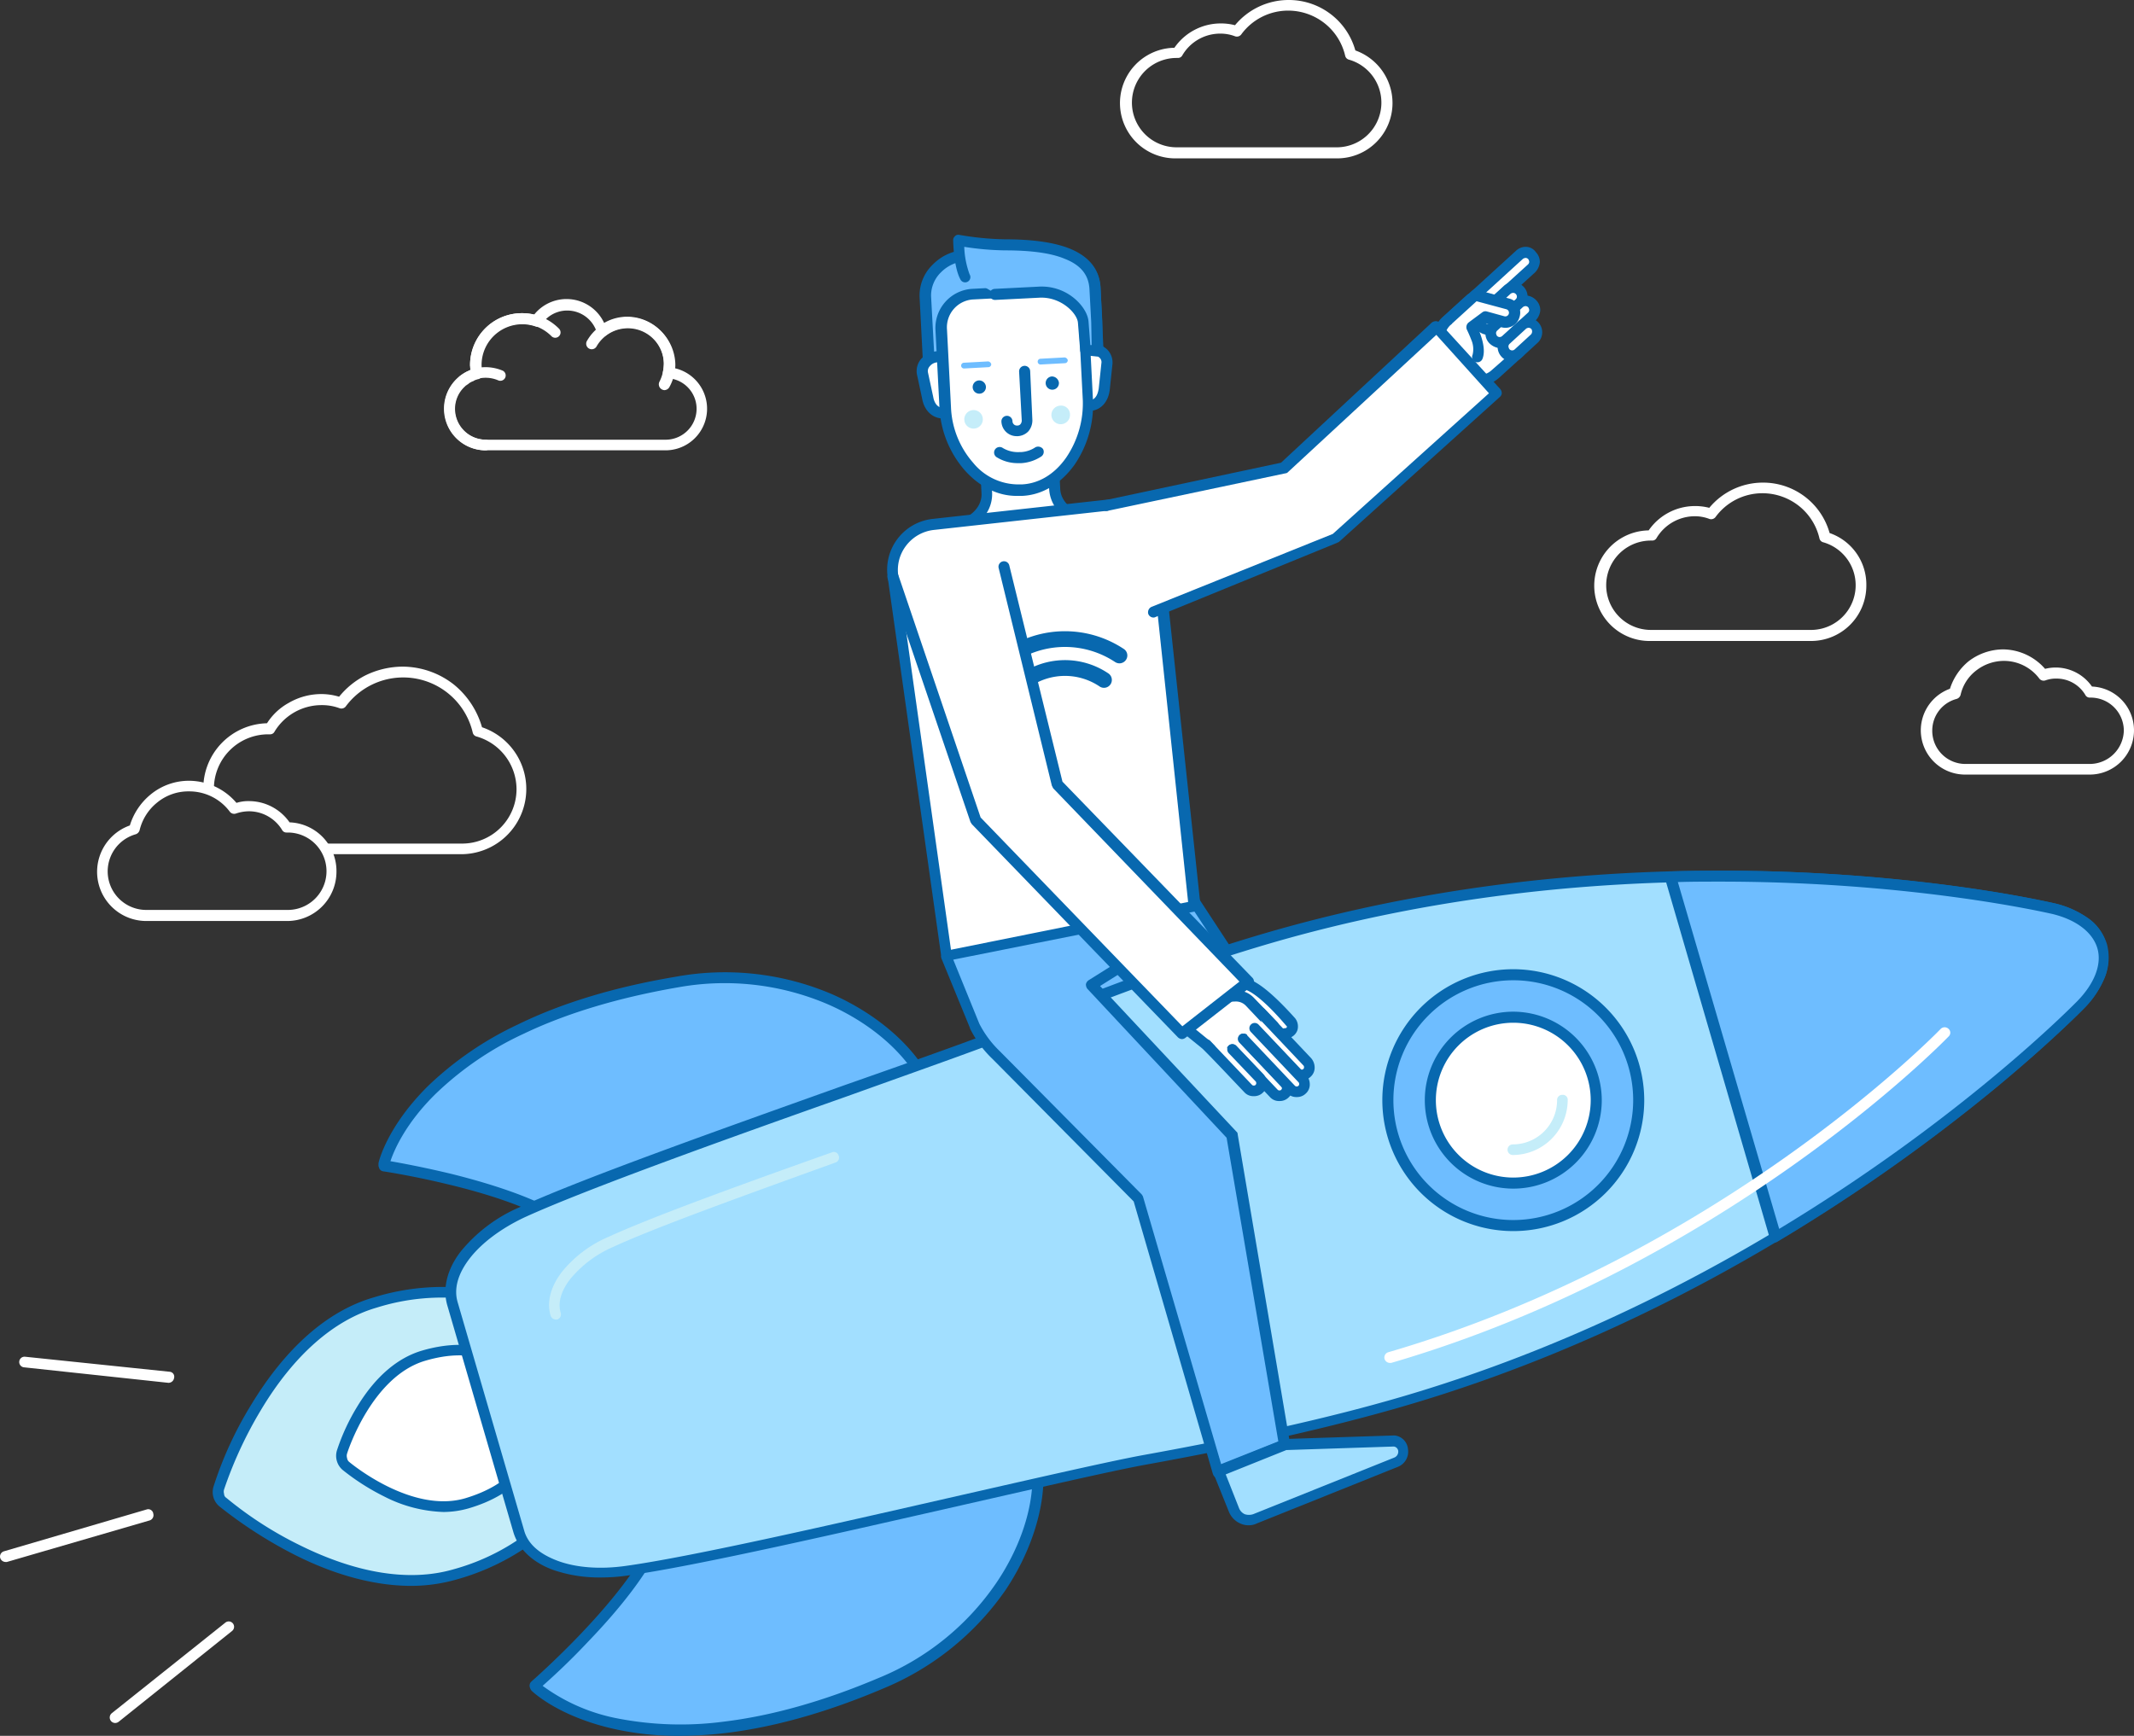 <svg id="Illustration" xmlns="http://www.w3.org/2000/svg" viewBox="0 0 482.35 392.4"><rect x="0" y="0" width="482.35" height="392.4" fill="#333333" stroke="none"/><defs><style>.cls-1{fill:#6ebdff;}.cls-2{fill:#0868af;}.cls-3{fill:#fff;}.cls-4{fill:#c5edf9;}.cls-5{fill:#a2dfff;}</style></defs><polygon class="cls-1" points="222.45 261.7 300.95 251 263.05 193.4 222.45 261.7"/><path class="cls-2" d="M265.9,205a1.23,1.23,0,1,0-2.1,1.3l36.8,56L224,272.8a1.17,1.17,0,0,0-1,1.4,1.28,1.28,0,0,0,1.2,1.1h.2l78.5-10.7a1.11,1.11,0,0,0,.9-.7,1.29,1.29,0,0,0-.1-1.2Z" transform="translate(-1.75 -12.3)"/><path class="cls-3" d="M35,353.5,2.6,363a1.24,1.24,0,0,0-.8,1.5,1.29,1.29,0,0,0,1.2.9h.3L35.6,356a1.24,1.24,0,0,0,.8-1.5A1.15,1.15,0,0,0,35,353.5Z" transform="translate(-1.75 -12.3)"/><path class="cls-3" d="M40.1,322.4,7.4,319a1.2,1.2,0,0,0-.2,2.4l32.6,3.5h.1a1.28,1.28,0,0,0,1.2-1.1A1.12,1.12,0,0,0,40.1,322.4Z" transform="translate(-1.75 -12.3)"/><path class="cls-3" d="M52.7,379.1,27,399.6a1.25,1.25,0,0,0-.2,1.7,1.23,1.23,0,0,0,1,.5,1.33,1.33,0,0,0,.8-.3L54.2,381a1.21,1.21,0,0,0-1.5-1.9Z" transform="translate(-1.75 -12.3)"/><path class="cls-4" d="M86.5,306.7c-10.1,2.9-19.4,11.2-26.9,23.8a93.05,93.05,0,0,0-8.4,18.2,2.48,2.48,0,0,0,0,1.7,2.84,2.84,0,0,0,.9,1.4A98.34,98.34,0,0,0,69,362.6c13.2,6.6,25.5,8.5,35.5,5.6a52.22,52.22,0,0,0,19.1-9.8l-15.7-53.7A51.9,51.9,0,0,0,86.5,306.7Z" transform="translate(-1.75 -12.3)"/><path class="cls-2" d="M122.7,357.5a49.61,49.61,0,0,1-18.6,9.6c-9.8,2.8-21.7.9-34.6-5.5a84.26,84.26,0,0,1-16.6-10.7,1.05,1.05,0,0,1-.5-.9,1.7,1.7,0,0,1,0-1,92.23,92.23,0,0,1,8.3-17.9c7.4-12.4,16.5-20.4,26.2-23.2a49.25,49.25,0,0,1,20.8-1.9,1.22,1.22,0,1,0,.4-2.4,52.69,52.69,0,0,0-21.9,2c-10.4,3-19.9,11.4-27.7,24.3A83.71,83.71,0,0,0,50,348.4a4.21,4.21,0,0,0,1.3,4.4,100.21,100.21,0,0,0,17.1,11c9.3,4.7,18.3,7,26.3,7a37.33,37.33,0,0,0,10.1-1.4,53.58,53.58,0,0,0,19.5-10,1.15,1.15,0,0,0,.1-1.7A1.17,1.17,0,0,0,122.7,357.5Z" transform="translate(-1.75 -12.3)"/><path class="cls-3" d="M97.5,318.8c-12.7,3.7-18.3,21-18.5,21.8a2.48,2.48,0,0,0,0,1.7,2.84,2.84,0,0,0,.9,1.4c.6.5,14.6,12.1,27.3,8.4a24.24,24.24,0,0,0,12.2-7.4l-7.7-26.3C107.9,317.2,103.1,317.1,97.5,318.8Z" transform="translate(-1.75 -12.3)"/><path class="cls-2" d="M120.2,343.8a1.16,1.16,0,0,0-1.7.2c-2.6,3.2-6.6,5.5-11.6,7-12,3.5-25.6-7.7-26.2-8.2a1.35,1.35,0,0,1-.5-.9,1.7,1.7,0,0,1,0-1c.2-.7,5.7-17.5,17.7-21,5.1-1.5,9.6-1.6,13.6-.3a1.2,1.2,0,1,0,.7-2.3c-4.4-1.4-9.5-1.3-15,.3s-10.5,5.8-14.6,12.5a47.12,47.12,0,0,0-4.7,10.1,4.21,4.21,0,0,0,1.3,4.4,51.84,51.84,0,0,0,9.4,6,31.45,31.45,0,0,0,13.4,3.5,21,21,0,0,0,5.6-.8c5.5-1.6,9.9-4.2,12.8-7.8A1.17,1.17,0,0,0,120.2,343.8Z" transform="translate(-1.75 -12.3)"/><path class="cls-1" d="M154.7,234.3c-59.4,10-66.3,41.3-66.3,41.3l.1.3s26.7,3.9,40.2,12.4L209.3,254C201.7,242.5,181.6,229.7,154.7,234.3Z" transform="translate(-1.75 -12.3)"/><path class="cls-2" d="M189.7,237a61.57,61.57,0,0,0-35.2-3.9c-13.7,2.3-25.7,5.9-35.7,10.8a75.63,75.63,0,0,0-20.3,13.9C89.2,267,87.3,275,87.3,275.3v.6l.1.3a1.17,1.17,0,0,0,1,.9c.1,0,6.7,1,14.9,3,10.8,2.6,19.4,5.8,24.8,9.3a1.45,1.45,0,0,0,.7.2,1.1,1.1,0,0,0,1-.6,1.19,1.19,0,0,0-.4-1.7c-5.7-3.6-14.3-6.8-25.5-9.6-6.2-1.5-11.6-2.5-13.9-2.9.8-2.4,3.4-8.6,10.4-15.4A72.58,72.58,0,0,1,120.1,246c9.8-4.7,21.6-8.2,34.9-10.5a59.22,59.22,0,0,1,33.8,3.8c8.3,3.6,15.4,9.2,19.5,15.4a1.22,1.22,0,0,0,2-1.4C205.9,246.7,198.4,240.8,189.7,237Z" transform="translate(-1.75 -12.3)"/><path class="cls-1" d="M122.7,393.2l.1.3s22.7,22.6,78.1-.8c25.2-10.7,35.2-32.2,35.4-45.9l-86.4,14.4C143.1,375.6,122.7,393.2,122.7,393.2Z" transform="translate(-1.75 -12.3)"/><path class="cls-2" d="M236.3,345.6a1.16,1.16,0,0,0-1.2,1.2c-.1,7.4-3.1,15.9-8.2,23.4a59.32,59.32,0,0,1-26.5,21.4c-12.5,5.3-24.3,8.6-35.1,9.9a74.75,74.75,0,0,1-23.8-.7,42,42,0,0,1-17.1-7.4c1.8-1.6,5.8-5.2,10.2-9.9,8-8.3,13.5-15.7,16.4-21.8a1.21,1.21,0,0,0-2.2-1c-6.6,14-26.7,31.5-26.9,31.7a1.25,1.25,0,0,0-.4,1.3l.1.3a2.19,2.19,0,0,0,.3.5c.2.2,6.1,5.9,18.9,8.7a66.27,66.27,0,0,0,14.4,1.5,91.57,91.57,0,0,0,10.3-.6c11.1-1.3,23.2-4.7,35.9-10.1A62.79,62.79,0,0,0,229,371.8c5.3-7.9,8.4-16.9,8.6-24.7C237.5,346.1,237,345.6,236.3,345.6Z" transform="translate(-1.75 -12.3)"/><path class="cls-5" d="M465.9,217.7c-3.5-.8-86.6-19.8-177.6,6.7-15.7,4.6-34.2,11.2-56.6,20.4-18.3,7.5-89,31.1-111.9,41.6-11.3,5.2-17.7,13.6-15.7,20.6l15,51.5c2,6.9,12,10.6,24.3,8.9,24.9-3.4,97.2-21.4,116.7-25,23.8-4.3,43-8.7,58.7-13.3,91-26.5,150.9-87.2,153.4-89.8,4.2-4.3,5.9-9.1,4.8-13.1S471.8,219.1,465.9,217.7Z" transform="translate(-1.75 -12.3)"/><path class="cls-2" d="M473.9,220a21.54,21.54,0,0,0-7.8-3.5c-3.5-.8-87-19.9-178.2,6.7-15.8,4.6-34.3,11.3-56.7,20.4-7,2.9-21.7,8.1-38.8,14.1-26.3,9.4-59.1,21-73.2,27.5a35,35,0,0,0-13.3,10c-3.1,4-4.1,8.3-3.1,12l15,51.5c1.1,3.7,4.3,6.8,9,8.5a31.85,31.85,0,0,0,10.6,1.7,42.16,42.16,0,0,0,6-.4c15.4-2.1,49.2-9.9,76.5-16.1,17.6-4,32.8-7.5,40.3-8.9,23.8-4.3,43-8.7,58.8-13.3,91.3-26.6,151.4-87.5,153.9-90.1a21.36,21.36,0,0,0,4.7-7.1,11.93,11.93,0,0,0,.4-7.2A11.19,11.19,0,0,0,473.9,220Zm-2.6,18.6c-2.5,2.6-62.2,63-152.9,89.5-15.7,4.6-34.8,8.9-58.6,13.2-7.5,1.4-22.8,4.9-40.4,8.9-27.2,6.2-61,14-76.3,16.1-5.7.8-11.2.4-15.4-1.2s-6.7-3.9-7.5-6.9l-15-51.5c-.9-3,0-6.4,2.7-9.9s7.1-6.8,12.4-9.3c14-6.4,46.7-18.1,73-27.4,17-6.1,31.8-11.3,38.9-14.2,22.3-9.1,40.8-15.7,56.5-20.3,37-10.8,72.6-14,102.1-14,42.9,0,72.8,6.8,74.9,7.3,5.4,1.3,9.1,4.1,10.2,7.7C476.8,230.2,475.2,234.6,471.3,238.6Z" transform="translate(-1.75 -12.3)"/><path class="cls-4" d="M189.8,272.8c-19.2,6.8-40.5,14.5-50.5,19.1a27.2,27.2,0,0,0-10.6,8c-2.5,3.3-3.4,6.7-2.5,9.8a1.29,1.29,0,0,0,1.2.9h.3a1.24,1.24,0,0,0,.8-1.5c-.5-1.6-.5-4.2,2.1-7.6a25.82,25.82,0,0,1,9.7-7.3c9.5-4.4,29.8-11.7,50.3-19.1a1.18,1.18,0,0,0,.7-1.6A1.11,1.11,0,0,0,189.8,272.8Z" transform="translate(-1.75 -12.3)"/><path class="cls-1" d="M465.9,217.7c-2.2-.5-37.4-8.6-86.5-7.2l23.7,81.4c42.1-25.2,67.4-50.9,69.1-52.5,4.2-4.3,5.9-9.1,4.8-13.1S471.8,219.1,465.9,217.7Z" transform="translate(-1.75 -12.3)"/><path class="cls-2" d="M473.9,220a21.54,21.54,0,0,0-7.8-3.5c-1-.2-10.5-2.4-25.8-4.3a397.77,397.77,0,0,0-61-2.9,1.25,1.25,0,0,0-1.2,1.6l23.7,81.4a1.14,1.14,0,0,0,.7.8.6.6,0,0,0,.4.1,1.42,1.42,0,0,0,.6-.2,402.85,402.85,0,0,0,49.9-35.2c11.9-9.9,18.7-16.8,19.4-17.5a21.36,21.36,0,0,0,4.7-7.1,11.93,11.93,0,0,0,.4-7.2A10.23,10.23,0,0,0,473.9,220Zm-2.6,18.6c-1.1,1.1-26,26.5-67.4,51.5L381,211.7c3.3-.1,6.5-.1,9.6-.1,43.3,0,73.6,7,75,7.3,5.4,1.3,9.1,4.1,10.2,7.7S475.2,234.6,471.3,238.6Z" transform="translate(-1.75 -12.3)"/><path class="cls-3" d="M440.4,244.9c-2,2.1-50.8,51.5-124.9,73.1a1.24,1.24,0,0,0-.8,1.5,1.29,1.29,0,0,0,1.2.9h.3c74.7-21.8,123.9-71.6,126-73.8a1.15,1.15,0,0,0,0-1.7A1.27,1.27,0,0,0,440.4,244.9Z" transform="translate(-1.75 -12.3)"/><path class="cls-3" d="M240.2,122.9l-.5-9.9-7.7.4-7.7.4.5,9.9c.2,4-3.5,7.5-8.2,7.7l16.3-.9,16.3-.9C244.4,130,240.4,126.9,240.2,122.9Z" transform="translate(-1.75 -12.3)"/><path class="cls-2" d="M249.1,128.5h0c-4.1.2-7.5-2.3-7.7-5.6l-.5-9.9a1.24,1.24,0,0,0-1.3-1.2l-15.3.8a1.24,1.24,0,0,0-1.2,1.3l.5,9.9c.2,3.3-3,6.2-7.1,6.4h0a1.24,1.24,0,0,0-1.2,1.3,1.22,1.22,0,0,0,1.2,1.2h.1l32.6-1.7a1.25,1.25,0,0,0-.1-2.5Zm-25.7,1.4a8,8,0,0,0,2.6-6.2l-.5-8.6,12.9-.7.5,8.6a8.17,8.17,0,0,0,3.2,5.9Z" transform="translate(-1.75 -12.3)"/><path class="cls-1" d="M241.4,70.2l-20-.1c-6.1-.4-10.6,4.5-10.3,9.2l1.2,23.4,38.3-2-1.2-23.4A7.66,7.66,0,0,0,241.4,70.2Z" transform="translate(-1.75 -12.3)"/><path class="cls-2" d="M250.5,77.2a8.87,8.87,0,0,0-9.2-8.3l-20-.1a11.06,11.06,0,0,0-8.6,3.2,9.7,9.7,0,0,0-3.1,7.3l1.2,23.4a1.23,1.23,0,0,0,.4.8,1.14,1.14,0,0,0,.8.3h.1l38.3-2a1.24,1.24,0,0,0,1.2-1.3Zm-37.1,24.2-1.2-22.2a7.35,7.35,0,0,1,2.3-5.4,8.62,8.62,0,0,1,6.1-2.5h.7l20,.1h.1a6.28,6.28,0,0,1,6.6,6l1.2,22.2Z" transform="translate(-1.75 -12.3)"/><path class="cls-3" d="M218.4,92.7l-4.8.3a3.39,3.39,0,0,0-3.3,3.8l1.2,5.6c.4,2.1,1.8,3.5,3.7,3.4l4.8-.3a.43.43,0,0,0,.4-.4l-1.6-12A.43.43,0,0,0,218.4,92.7Z" transform="translate(-1.75 -12.3)"/><path class="cls-2" d="M221.6,104.9l-1.6-12a1.65,1.65,0,0,0-1.7-1.5l-4.8.3a5.44,5.44,0,0,0-3.6,1.8,4.24,4.24,0,0,0-.9,3.4h0l1.2,5.6c.5,2.7,2.4,4.4,4.7,4.4h.3l4.8-.3a1.61,1.61,0,0,0,1.1-.5,1.35,1.35,0,0,0,.5-1.2Zm-6.5-.4c-1.8.1-2.3-1.8-2.4-2.4h0l-1.2-5.6a1.59,1.59,0,0,1,.4-1.4,2.43,2.43,0,0,1,1.8-.9l4-.2,1.4,10.4Z" transform="translate(-1.75 -12.3)"/><path class="cls-3" d="M248.3,91.1l-4.8.3a.43.43,0,0,0-.4.4l-.3,12.1a.43.43,0,0,0,.4.4l4.8-.3c1.9-.1,3.1-1.7,3.3-3.8l.6-5.7A3.31,3.31,0,0,0,248.3,91.1Z" transform="translate(-1.75 -12.3)"/><path class="cls-2" d="M248.2,89.9l-4.8.3a1.56,1.56,0,0,0-1.5,1.6l-.3,12.1v.1a1.61,1.61,0,0,0,.5,1.1,1.5,1.5,0,0,0,1.1.4h.1l4.8-.3c2.4-.1,4.2-2,4.5-4.9l.6-5.7h0a4.14,4.14,0,0,0-1.2-3.3A5.28,5.28,0,0,0,248.2,89.9Zm-5,14.4Zm7.5-9.9-.6,5.7h0c-.1.6-.4,2.6-2.1,2.7l-4,.2.3-10.4,4-.2a2.64,2.64,0,0,1,1.9.7A1.33,1.33,0,0,1,250.7,94.4Z" transform="translate(-1.75 -12.3)"/><path class="cls-3" d="M246.7,85.2h0a7.57,7.57,0,0,0-7.8-7.3l-10.9.6-6.5.3a7.55,7.55,0,0,0-7,8.1l.9,17.5c.5,10.2,8.1,19.1,16.8,18.7h.6c8.7-.5,15.3-10.1,14.8-20.3Z" transform="translate(-1.75 -12.3)"/><path class="cls-2" d="M247.9,85.2a9,9,0,0,0-2.8-6.2,8.51,8.51,0,0,0-6.3-2.3l-17.4.9h0a8.85,8.85,0,0,0-8.2,9.4l.9,17.5a23.32,23.32,0,0,0,5.7,14.1c3.3,3.7,7.4,5.8,11.7,5.8h1.3c4.5-.2,8.7-2.7,11.8-7a24,24,0,0,0,4.2-14.6Zm-5.2,30.6c-2.6,3.7-6.1,5.8-9.9,6h-1.2a13.2,13.2,0,0,1-9.9-4.9,20.22,20.22,0,0,1-5-12.6l-.9-17.5a6.31,6.31,0,0,1,5.8-6.8l17.4-.9a6.08,6.08,0,0,1,4.5,1.7,7,7,0,0,1,2.1,4.5l.9,17.5A21.83,21.83,0,0,1,242.7,115.8Z" transform="translate(-1.75 -12.3)"/><path class="cls-2" d="M223,98.3a1.5,1.5,0,1,0,1.6,1.4A1.54,1.54,0,0,0,223,98.3Z" transform="translate(-1.75 -12.3)"/><path class="cls-2" d="M239.5,97.4a1.5,1.5,0,1,0,1.6,1.4A1.62,1.62,0,0,0,239.5,97.4Z" transform="translate(-1.75 -12.3)"/><path class="cls-1" d="M225.1,94l-5.5.3a.65.65,0,1,0,.1,1.3l5.5-.3a.67.67,0,0,0,.6-.7A.86.86,0,0,0,225.1,94Z" transform="translate(-1.75 -12.3)"/><path class="cls-1" d="M242.4,93.1l-5.5.3a.65.65,0,0,0,.1,1.3l5.5-.3a.67.67,0,0,0,.6-.7A.86.86,0,0,0,242.4,93.1Z" transform="translate(-1.75 -12.3)"/><path class="cls-1" d="M249.3,77.3c-.4-7.9-9.8-9.8-20.3-9.8a65.15,65.15,0,0,1-10.5-1s.1,5.5,1.4,8.2l6.8,3.9,9.9-.5c5.7-.3,9.9,4.1,10.1,6.9l.5,6.2,2.7.3-.2-6.6Z" transform="translate(-1.75 -12.3)"/><path class="cls-2" d="M250.9,84.8l-.4-7.5c-.2-4.1-2.6-7.1-7.2-8.9-3.4-1.3-8.1-2-14.4-2a66.08,66.08,0,0,1-10.3-1,1,1,0,0,0-1,.3,1.16,1.16,0,0,0-.4,1c0,.2.1,5.9,1.6,8.7a1.19,1.19,0,1,0,2.1-1.1,20.09,20.09,0,0,1-1.2-6.2,64,64,0,0,0,9.2.8c5.9,0,10.4.6,13.5,1.9,3.6,1.4,5.4,3.6,5.6,6.8l.4,7.5.1,5.2h-.3l-.4-5.2c-.1-1.8-1.4-3.9-3.4-5.5a11.51,11.51,0,0,0-7.9-2.5l-9.9.5a1.25,1.25,0,0,0,.1,2.5l9.9-.5c5-.3,8.7,3.6,8.8,5.7h0l.5,6.2a1.18,1.18,0,0,0,1.1,1.1l2.7.3h.1a1.14,1.14,0,0,0,.8-.3,1.09,1.09,0,0,0,.4-.9l-.1-6.9Z" transform="translate(-1.75 -12.3)"/><circle class="cls-4" cx="221.81" cy="107.09" r="2.1" transform="translate(-15.07 21.42) rotate(-8.44)"/><path class="cls-4" d="M241.4,104a2.1,2.1,0,1,0,2.2,2A2,2,0,0,0,241.4,104Z" transform="translate(-1.75 -12.3)"/><path class="cls-2" d="M235.8,113.4a6.5,6.5,0,0,1-3.3,1.1h-.4a6.59,6.59,0,0,1-3.8-1,1.25,1.25,0,0,0-1.2,2.2,8.94,8.94,0,0,0,4.6,1.3h.9a9.28,9.28,0,0,0,4.5-1.5,1.28,1.28,0,0,0,.4-1.7A1.39,1.39,0,0,0,235.8,113.4Z" transform="translate(-1.75 -12.3)"/><path class="cls-3" d="M233.4,96.3l-3.9,11.3a2.25,2.25,0,0,0,2.4,2.1h0a2.25,2.25,0,0,0,2.1-2.4Z" transform="translate(-1.75 -12.3)"/><path class="cls-2" d="M234.6,96.2a1.25,1.25,0,1,0-2.5.1l.6,11.1a1.33,1.33,0,0,1-.3.8.91.91,0,0,1-.7.3,1,1,0,0,1-1.1-1,1.25,1.25,0,1,0-2.5.1,3.44,3.44,0,0,0,3.5,3.3h.2a3.59,3.59,0,0,0,2.4-1.1,3.84,3.84,0,0,0,.9-2.5Z" transform="translate(-1.75 -12.3)"/><path class="cls-1" d="M248.5,234.9l9.4-5.9,6.9-23.3-49.1,22.8,6.4,15.6a22.27,22.27,0,0,0,4.9,6.5L259.1,283l18,61.9,15.1-6-11.9-70Z" transform="translate(-1.75 -12.3)"/><path class="cls-2" d="M281.5,268.7a.71.71,0,0,0-.3-.6l-30.8-32.9,8.1-5.1a1.23,1.23,0,0,0-1.3-2.1l-9.4,5.9a1.46,1.46,0,0,0-.6.9,1.69,1.69,0,0,0,.3,1L279,269.5l11.7,68.7-12.9,5.2-17.7-60.6a2.19,2.19,0,0,0-.3-.5l-32.1-32.4h0a23.26,23.26,0,0,1-4.6-6.2l-5.9-14.5,48.1-22.3a1.21,1.21,0,0,0-1-2.2l-49.1,22.8a1.2,1.2,0,0,0-.6,1.6l6.4,15.6v.1a24.73,24.73,0,0,0,5.1,6.9L258,283.9l17.9,61.6a1.56,1.56,0,0,0,.6.8,1.09,1.09,0,0,0,.5.1.9.9,0,0,0,.5-.1l15.1-6a1.44,1.44,0,0,0,.8-1.3Z" transform="translate(-1.75 -12.3)"/><path class="cls-5" d="M316.8,338l-24.6.8-15.1,6,3.5,8.7a3.85,3.85,0,0,0,4.9,2.1l31.9-12.8A2.49,2.49,0,0,0,316.8,338Z" transform="translate(-1.75 -12.3)"/><path class="cls-2" d="M317,336.8h-.2l-24.6.8a.6.6,0,0,0-.4.1l-15.1,6a1.58,1.58,0,0,0-.7.7,1.39,1.39,0,0,0,0,.9l3.5,8.7a4.92,4.92,0,0,0,2.6,2.7,4.33,4.33,0,0,0,1.9.4,3.92,3.92,0,0,0,1.8-.4l31.9-12.8a3.69,3.69,0,0,0,2.3-4A3.4,3.4,0,0,0,317,336.8Zm-.1,5L285,354.6a3.08,3.08,0,0,1-1.9,0,2.54,2.54,0,0,1-1.3-1.4l-3-7.6,13.7-5.5,24.3-.8a1.15,1.15,0,0,1,1,1.1A1.44,1.44,0,0,1,316.9,341.8Z" transform="translate(-1.75 -12.3)"/><path class="cls-3" d="M251.7,126.5l-38.9,4.3a10.51,10.51,0,0,0-9.2,11.8l12.1,85.7,56.2-11.2-8.7-81.4A10.44,10.44,0,0,0,251.7,126.5Z" transform="translate(-1.75 -12.3)"/><path class="cls-2" d="M264.4,135.6a11.39,11.39,0,0,0-4.3-7.8,11.57,11.57,0,0,0-8.6-2.5l-38.9,4.3a11.55,11.55,0,0,0-10.2,13.2l12.1,85.7a1,1,0,0,0,.5.8,1.85,1.85,0,0,0,.7.2h.2l56.2-11.2a1.3,1.3,0,0,0,1-1.3ZM216.7,227l-11.9-84.5a9,9,0,0,1,1.8-6.9,9.15,9.15,0,0,1,6.2-3.5l38.9-4.3c.3,0,.7-.1,1-.1a9,9,0,0,1,5.7,2,9.2,9.2,0,0,1,3.4,6.2l8.5,80.3Z" transform="translate(-1.75 -12.3)"/><path class="cls-3" d="M334.2,79.9l-5.4,4.9a6.1,6.1,0,0,0-.4,8.5l2.9,3.2a6.1,6.1,0,0,0,8.5.4l5.4-4.9L340,79.1Z" transform="translate(-1.75 -12.3)"/><path class="cls-2" d="M341.1,78.7a1.34,1.34,0,0,0-1.3-.8l-5.8.8a1.08,1.08,0,0,0-.7.3l-5.4,4.9a6.92,6.92,0,0,0-2.3,5,7.15,7.15,0,0,0,1.9,5.2l2.9,3.2a6.92,6.92,0,0,0,5,2.3h.3a7.52,7.52,0,0,0,4.9-1.9l5.4-4.9a1.2,1.2,0,0,0,.3-1.4ZM339,95.9a4.35,4.35,0,0,1-3.4,1.2,4.55,4.55,0,0,1-3.3-1.6l-2.9-3.2a4.35,4.35,0,0,1-1.2-3.4,4.55,4.55,0,0,1,1.6-3.3l5.1-4.6,4.5-.6,4.5,11.2Z" transform="translate(-1.75 -12.3)"/><path class="cls-3" d="M345.1,69.9,330.3,83.4l7.8-1.6,9.8-8.9a2.05,2.05,0,0,0-2.8-3Z" transform="translate(-1.75 -12.3)"/><path class="cls-2" d="M346.7,68.1a3.17,3.17,0,0,0-2.3.9L329.6,82.5a1.24,1.24,0,0,0-.1,1.7,1.09,1.09,0,0,0,.9.4,1.14,1.14,0,0,0,.8-.3L346,70.8a1.42,1.42,0,0,1,.6-.2.86.86,0,0,1,.6.3,1.42,1.42,0,0,1,.2.6.86.86,0,0,1-.3.6L337.3,81a1.2,1.2,0,1,0,1.6,1.8l9.8-8.9a3.84,3.84,0,0,0,1.1-2.3,3.17,3.17,0,0,0-.9-2.3A2.76,2.76,0,0,0,346.7,68.1Z" transform="translate(-1.75 -12.3)"/><path class="cls-3" d="M345.3,78a2.05,2.05,0,0,0-2.9-.1l-5.8,5.3a2.05,2.05,0,0,0-.1,2.9h0a2.05,2.05,0,0,0,2.9.1l5.8-5.3a2.05,2.05,0,0,0,.1-2.9Z" transform="translate(-1.75 -12.3)"/><path class="cls-2" d="M343.9,76.1a3.17,3.17,0,0,0-2.3.9l-5.8,5.3a3.29,3.29,0,0,0-.2,4.6,3.84,3.84,0,0,0,2.3,1.1h.1a3.1,3.1,0,0,0,2.2-.9l-.8-.9.8.9,5.8-5.3a3.29,3.29,0,0,0,.2-4.6A3.36,3.36,0,0,0,343.9,76.1Zm.4,3.9-5.8,5.3a1.42,1.42,0,0,1-.6.2.86.86,0,0,1-.6-.3,1.42,1.42,0,0,1-.2-.6.86.86,0,0,1,.3-.6l5.8-5.3a1.07,1.07,0,0,1,.6-.2h0a.86.86,0,0,1,.6.3A.82.82,0,0,1,344.3,80Z" transform="translate(-1.75 -12.3)"/><path class="cls-3" d="M345.2,80.9l-5.8,5.3a2.05,2.05,0,0,0-.1,2.9h0a2.05,2.05,0,0,0,2.9.1l5.8-5.3a2.05,2.05,0,1,0-2.8-3Z" transform="translate(-1.75 -12.3)"/><path class="cls-2" d="M346.7,79.1a3.17,3.17,0,0,0-2.3.9l-5.8,5.3a3.84,3.84,0,0,0-1.1,2.3,3.17,3.17,0,0,0,.9,2.3,3.84,3.84,0,0,0,2.3,1.1h.1a3.1,3.1,0,0,0,2.2-.9l-.8-.9.8.9,5.8-5.3a3.84,3.84,0,0,0,1.1-2.3,3.17,3.17,0,0,0-.9-2.3A3.36,3.36,0,0,0,346.7,79.1Zm.4,3.9-5.8,5.3a1.42,1.42,0,0,1-.6.2.86.86,0,0,1-.6-.3,1.42,1.42,0,0,1-.2-.6.86.86,0,0,1,.3-.6l5.8-5.3a1.07,1.07,0,0,1,.6-.2h0a.86.86,0,0,1,.6.3,1.42,1.42,0,0,1,.2.6A.86.86,0,0,1,347.1,83Z" transform="translate(-1.75 -12.3)"/><path class="cls-3" d="M348.7,85.9a2.05,2.05,0,0,0-2.9-.1l-3.7,3.4a2.05,2.05,0,0,0-.1,2.9h0a2.05,2.05,0,0,0,2.9.1l3.7-3.4a2,2,0,0,0,.1-2.9Z" transform="translate(-1.75 -12.3)"/><path class="cls-2" d="M345,84.9l-3.7,3.4a3.29,3.29,0,0,0-.2,4.6,3.19,3.19,0,0,0,2.4,1.1,3.1,3.1,0,0,0,2.2-.9h0l3.7-3.4a3.26,3.26,0,0,0-4.4-4.8Zm-.2,7.3Zm3-4.3-3.7,3.4a.83.83,0,0,1-1.2-.1,1.42,1.42,0,0,1-.2-.6.86.86,0,0,1,.3-.6l3.7-3.4a1.07,1.07,0,0,1,.6-.2h0a.86.86,0,0,1,.6.3A1,1,0,0,1,347.8,87.9Z" transform="translate(-1.75 -12.3)"/><path class="cls-3" d="M342.6,80.9l-7.4-2-6.1,5.6,6.6,8.3c1-2.3-1.3-6.7-1.3-6.7l3.1-2.3,4,1.1a2,2,0,0,0,2.5-1.4A2,2,0,0,0,342.6,80.9Z" transform="translate(-1.75 -12.3)"/><path class="cls-2" d="M342.9,79.8l-7.4-2a1.13,1.13,0,0,0-1.1.3l-6.1,5.6a1.2,1.2,0,1,0,1.6,1.8l5.6-5.1,6.7,1.8a.82.82,0,0,1-.4,1.6l-4-1.1a1.16,1.16,0,0,0-1,.2l-3.1,2.3a1.38,1.38,0,0,0-.4,1.6s.5,1,1,2.3a5.3,5.3,0,0,1,.3,3.4,1.2,1.2,0,0,0,.6,1.6.9.9,0,0,0,.5.1,1.23,1.23,0,0,0,1.1-.7c.9-2.1-.2-5.2-.9-6.8l1.8-1.3,3.5.9a3.3,3.3,0,0,0,4-2.3A3.26,3.26,0,0,0,342.9,79.8Z" transform="translate(-1.75 -12.3)"/><polygon class="cls-3" points="290.25 105.7 249.95 114.2 260.75 138.3 301.75 121.6 338.15 88.8 324.55 73.8 290.25 105.7"/><path class="cls-2" d="M327.2,85.3a1.27,1.27,0,0,0-.9-.4,1.61,1.61,0,0,0-.9.3l-34.1,31.7-39.9,8.5a1.24,1.24,0,0,0,.6,2.4l40.3-8.5a.86.86,0,0,0,.6-.3l33.5-31,11.9,13.2L303,133l-41,16.5a1.35,1.35,0,0,0-.7,1.6,1.27,1.27,0,0,0,1.1.8.9.9,0,0,0,.5-.1L304,135c.1-.1.3-.1.4-.2L340.8,102a1.23,1.23,0,0,0,.4-.8,1.61,1.61,0,0,0-.3-.9Z" transform="translate(-1.75 -12.3)"/><path class="cls-3" d="M282.8,234.7a18.2,18.2,0,0,0-10,2.7l-4.9,5.8,6.5,5.2,18.1-2.5a1.54,1.54,0,0,0,.9-2.5C290.9,240.3,285.8,234.8,282.8,234.7Z" transform="translate(-1.75 -12.3)"/><path class="cls-2" d="M282.9,233.4a19.37,19.37,0,0,0-10.7,2.9c-.1.1-.2.1-.3.2l-4.9,5.8a1.61,1.61,0,0,0-.3.9,1,1,0,0,0,.5.8l6.5,5.2a1.14,1.14,0,0,0,.8.3h.2l18.1-2.5h.1a2.77,2.77,0,0,0,2.1-1.8,3,3,0,0,0-.5-2.7C289.3,236.7,285.4,233.6,282.9,233.4Zm9.7,11.1a.22.22,0,0,1-.2.2l-17.6,2.4-5.1-4.1,3.9-4.7a16.32,16.32,0,0,1,9.1-2.4c1.4.1,4.7,2.3,9.8,8.3C292.7,244.3,292.6,244.4,292.6,244.5Z" transform="translate(-1.75 -12.3)"/><path class="cls-3" d="M284.3,238.7a4.22,4.22,0,0,0-3.3-1.3l-2.8.1-7.5,7.8,3.8,3.1,5.9,5.8,9.6-7.9-.3-2.1Z" transform="translate(-1.75 -12.3)"/><path class="cls-2" d="M290.8,244a1.14,1.14,0,0,0-.3-.6l-5.3-5.5a5.38,5.38,0,0,0-4.3-1.7l-2.8.1a1.25,1.25,0,1,0,.1,2.5l2.8-.1a3.1,3.1,0,0,1,2.4,1l5,5.3.2,1-8.2,6.7-5.1-5-.1-.1-3.8-3.1a1.21,1.21,0,1,0-1.5,1.9l3.7,3,5.8,5.7a1.27,1.27,0,0,0,.9.4,1.33,1.33,0,0,0,.8-.3l9.6-7.9a1.19,1.19,0,0,0,.4-1.1Z" transform="translate(-1.75 -12.3)"/><path class="cls-3" d="M286.7,241.2l.3,5.3,7.7,8.1a1.73,1.73,0,0,0,2.4.1h0a1.73,1.73,0,0,0,.1-2.4Z" transform="translate(-1.75 -12.3)"/><path class="cls-2" d="M287.6,240.4a1.2,1.2,0,0,0-1.7,1.7l10.5,11.1a.6.6,0,0,1,.1.4c0,.1,0,.2-.2.4a.6.6,0,0,1-.4.1c-.1,0-.2,0-.4-.2l-7.7-8.1a1.2,1.2,0,0,0-1.7,1.7l7.7,8.1a2.72,2.72,0,0,0,2.1.9h.1a2.79,2.79,0,0,0,2-.8,2.72,2.72,0,0,0,.9-2.1,3.23,3.23,0,0,0-.8-2.1Z" transform="translate(-1.75 -12.3)"/><path class="cls-3" d="M282.8,247.1l-2.5,2.4,9.4,9.9a1.73,1.73,0,0,0,2.4.1h0a1.73,1.73,0,0,0,.1-2.4Z" transform="translate(-1.75 -12.3)"/><path class="cls-2" d="M283.7,246.3A1.2,1.2,0,0,0,282,248l9.4,9.9a.6.6,0,0,1,.1.4c0,.1,0,.2-.2.4a.6.6,0,0,1-.4.1c-.1,0-.2,0-.4-.2l-9.4-9.9a1.2,1.2,0,0,0-1.7,1.7l9.4,9.9a2.72,2.72,0,0,0,2.1.9h.1a2.79,2.79,0,0,0,2-.8,2.72,2.72,0,0,0,.9-2.1,3.23,3.23,0,0,0-.8-2.1Z" transform="translate(-1.75 -12.3)"/><path class="cls-3" d="M280.3,249.5l-5.8-1.1,9.4,9.9a1.7,1.7,0,1,0,2.5-2.3Z" transform="translate(-1.75 -12.3)"/><path class="cls-2" d="M281.2,248.7a1.2,1.2,0,0,0-1.7,1.7l6.1,6.4a.6.6,0,0,1,.1.4c0,.1,0,.2-.2.4a.6.6,0,0,1-.4.1c-.1,0-.2,0-.4-.2l-9.4-9.9a1.2,1.2,0,0,0-1.7,1.7l9.4,9.9a2.72,2.72,0,0,0,2.1.9h.1a2.79,2.79,0,0,0,2-.8,2.72,2.72,0,0,0,.9-2.1,3.23,3.23,0,0,0-.8-2.1Z" transform="translate(-1.75 -12.3)"/><path class="cls-3" d="M285.3,244.7l-2.5,2.4,10.8,11.4a1.73,1.73,0,0,0,2.4.1h0a1.73,1.73,0,0,0,.1-2.4Z" transform="translate(-1.75 -12.3)"/><path class="cls-2" d="M286.2,243.9a1.2,1.2,0,0,0-1.7,1.7L295.3,257a.6.6,0,0,1,.1.4c0,.1,0,.2-.2.4a.6.6,0,0,1-.4.1c-.1,0-.2,0-.4-.2l-10.8-11.4a1.2,1.2,0,0,0-1.7,1.7l10.8,11.4a2.72,2.72,0,0,0,2.1.9h.1a2.79,2.79,0,0,0,2-.8,2.72,2.72,0,0,0,.9-2.1,3.23,3.23,0,0,0-.8-2.1Z" transform="translate(-1.75 -12.3)"/><path class="cls-1" d="M343.8,232.6A28.4,28.4,0,1,0,372.2,261,28.44,28.44,0,0,0,343.8,232.6Z" transform="translate(-1.75 -12.3)"/><path class="cls-2" d="M343.8,231.4A29.6,29.6,0,1,0,373.4,261,29.66,29.66,0,0,0,343.8,231.4Zm0,56.7A27.1,27.1,0,1,1,370.9,261,27.12,27.12,0,0,1,343.8,288.1Z" transform="translate(-1.75 -12.3)"/><path class="cls-3" d="M343.8,242.2a18.7,18.7,0,1,0,18.7,18.7A18.74,18.74,0,0,0,343.8,242.2Z" transform="translate(-1.75 -12.3)"/><path class="cls-2" d="M343.8,241a20,20,0,1,0,20,20A20.06,20.06,0,0,0,343.8,241Zm0,37.5A17.5,17.5,0,1,1,361.3,261,17.52,17.52,0,0,1,343.8,278.5Z" transform="translate(-1.75 -12.3)"/><path class="cls-4" d="M354.9,259.8a1.16,1.16,0,0,0-1.2,1.2,10,10,0,0,1-10,10,1.2,1.2,0,0,0,0,2.4A12.46,12.46,0,0,0,356.1,261,1.1,1.1,0,0,0,354.9,259.8Z" transform="translate(-1.75 -12.3)"/><path class="cls-3" d="M474.6,167.5a10,10,0,0,0-8.2-4.3,9.86,9.86,0,0,0-2.4.3,12.76,12.76,0,0,0-9.5-4.4,12.94,12.94,0,0,0-7.8,2.7,13.23,13.23,0,0,0-4.2,6.2,10,10,0,0,0,3.4,19.4h28.2a10,10,0,0,0,10-10A9.91,9.91,0,0,0,474.6,167.5Zm-.5,17.5H446a7.49,7.49,0,0,1-7.5-7.5,7.39,7.39,0,0,1,5.5-7.2,1.35,1.35,0,0,0,.9-.9,9.57,9.57,0,0,1,3.5-5.5,10.26,10.26,0,0,1,6.3-2.2,10,10,0,0,1,8,4,1.24,1.24,0,0,0,1.4.4,6.9,6.9,0,0,1,2.5-.4,7.55,7.55,0,0,1,6.5,3.7,1.1,1.1,0,0,0,1,.6h.2a7.49,7.49,0,0,1,7.5,7.5A7.73,7.73,0,0,1,474.1,185Z" transform="translate(-1.75 -12.3)"/><path class="cls-3" d="M415.3,132.8a15.6,15.6,0,0,0-15.1-11.4,15.73,15.73,0,0,0-12.1,5.7,12.42,12.42,0,0,0-3.3-.4,12.71,12.71,0,0,0-10.4,5.5,12.5,12.5,0,0,0,.4,25h36.3a12.5,12.5,0,0,0,12.5-12.5A12.32,12.32,0,0,0,415.3,132.8Zm-4.1,21.9H374.9a10.1,10.1,0,1,1,0-20.2h.3a1.1,1.1,0,0,0,1-.6,10.12,10.12,0,0,1,8.6-4.9,9.19,9.19,0,0,1,3.3.6,1.24,1.24,0,0,0,1.4-.4,13.12,13.12,0,0,1,10.6-5.4,13.31,13.31,0,0,1,8.3,2.9A13.15,13.15,0,0,1,413,134a1.18,1.18,0,0,0,.9.9,10.1,10.1,0,0,1-2.7,19.8Z" transform="translate(-1.75 -12.3)"/><path class="cls-3" d="M308.1,23.7A15.6,15.6,0,0,0,293,12.3,15.73,15.73,0,0,0,280.9,18a12.42,12.42,0,0,0-3.3-.4,12.71,12.71,0,0,0-10.4,5.5,12.5,12.5,0,0,0,.4,25H304a12.5,12.5,0,0,0,12.5-12.5A12.63,12.63,0,0,0,308.1,23.7ZM304,45.6H267.7a10.1,10.1,0,1,1,0-20.2h.3a1.1,1.1,0,0,0,1-.6,9.9,9.9,0,0,1,8.6-4.9,9.19,9.19,0,0,1,3.3.6,1.24,1.24,0,0,0,1.4-.4,13.12,13.12,0,0,1,10.6-5.4,13.31,13.31,0,0,1,8.3,2.9,13.15,13.15,0,0,1,4.6,7.3,1.18,1.18,0,0,0,.9.9A10.1,10.1,0,0,1,304,45.6Z" transform="translate(-1.75 -12.3)"/><path class="cls-3" d="M67.2,198.2a11.19,11.19,0,0,0-9.2-4.8,8.63,8.63,0,0,0-2.8.4,14.15,14.15,0,0,0-10.7-5,13.61,13.61,0,0,0-8.7,3.1,14.55,14.55,0,0,0-4.7,7,11.12,11.12,0,0,0,3.7,21.6H66.7a11.14,11.14,0,0,0,11.1-11.1A11,11,0,0,0,67.2,198.2ZM66.8,218h-32a8.72,8.72,0,0,1-2.4-17.1,1.35,1.35,0,0,0,.9-.9,11.47,11.47,0,0,1,4-6.3,11.08,11.08,0,0,1,7.2-2.5,11.41,11.41,0,0,1,9.2,4.6,1.24,1.24,0,0,0,1.4.4,9.29,9.29,0,0,1,2.9-.5,8.77,8.77,0,0,1,7.5,4.2,1.1,1.1,0,0,0,1,.6h.3a8.75,8.75,0,0,1,0,17.5Z" transform="translate(-1.75 -12.3)"/><path class="cls-3" d="M110.7,176.7a19.3,19.3,0,0,0-6.3-9.6A18.86,18.86,0,0,0,92.8,163a19.3,19.3,0,0,0-8.5,2,18.35,18.35,0,0,0-5.9,4.8,13.86,13.86,0,0,0-4-.6,14.66,14.66,0,0,0-7.4,2,13.53,13.53,0,0,0-4.9,4.6,14.75,14.75,0,0,0-14.4,14.8,1.2,1.2,0,1,0,2.4,0,12.29,12.29,0,0,1,12.3-12.3h.4a1.1,1.1,0,0,0,1-.6,12.42,12.42,0,0,1,10.6-6,11.41,11.41,0,0,1,4.1.7,1.24,1.24,0,0,0,1.4-.4,16.14,16.14,0,0,1,28.7,5.9,1.18,1.18,0,0,0,.9.9,12.42,12.42,0,0,1,9,11.9A12.29,12.29,0,0,1,106.2,203H75.6a1.2,1.2,0,1,0,0,2.4h30.3a14.74,14.74,0,0,0,4.8-28.7Z" transform="translate(-1.75 -12.3)"/><path class="cls-3" d="M154.1,95.5v-1a10.61,10.61,0,0,0-10.6-10.6,10.38,10.38,0,0,0-5.2,1.4,9.38,9.38,0,0,0-15.8-1.9,12.65,12.65,0,0,0-2.8-.3A11.71,11.71,0,0,0,108,94.8a4.1,4.1,0,0,0,.1,1.1c-.1.1-.3.1-.4.2s-.1.1-.2.1a7.46,7.46,0,0,0-1.2.7c-.1,0-.1.1-.2.1a1.38,1.38,0,0,1-.4.3l-.3.3-.3.3a9.22,9.22,0,0,0-2.9,6.8,9.39,9.39,0,0,0,9.4,9.4h40.6a9.4,9.4,0,0,0,1.9-18.6Zm-1.9,16.2H111.6a7,7,0,0,1-7-7,6.82,6.82,0,0,1,2.2-5l.2-.2c.1-.1.2-.1.3-.2s.2-.1.3-.2l.1-.1a4.05,4.05,0,0,1,.9-.5c.1,0,.1,0,.2-.1a3.58,3.58,0,0,1,1.1-.4,1.3,1.3,0,0,0,.9-1.4,11.14,11.14,0,0,1-.2-1.7,9.21,9.21,0,0,1,12.2-8.8,1.15,1.15,0,0,0,1.4-.5,6.87,6.87,0,0,1,5.8-3.1,7,7,0,0,1,6.7,5.1,1.09,1.09,0,0,0,.8.8,1.39,1.39,0,0,0,1.1-.2,8,8,0,0,1,5.1-1.8,8.07,8.07,0,0,1,8.1,8.1,11,11,0,0,1-.2,1.8,1.23,1.23,0,0,0,.2,1,1.05,1.05,0,0,0,.9.5,6.93,6.93,0,0,1,6.5,7A7,7,0,0,1,152.2,111.7Z" transform="translate(-1.75 -12.3)"/><path class="cls-3" d="M115.4,96.1a10.06,10.06,0,0,0-3.9-.8,9.4,9.4,0,0,0,0,18.8,1.2,1.2,0,1,0,0-2.4,7,7,0,0,1,0-14,7.17,7.17,0,0,1,2.9.6,1.21,1.21,0,0,0,1-2.2Z" transform="translate(-1.75 -12.3)"/><path class="cls-3" d="M143.6,84a10.68,10.68,0,0,0-9.2,5.4,1.25,1.25,0,1,0,2.2,1.2,8.14,8.14,0,0,1,15.2,4,9.1,9.1,0,0,1-1,4,1.31,1.31,0,0,0,.5,1.7,1.42,1.42,0,0,0,.6.2,1.38,1.38,0,0,0,1.1-.6,10.67,10.67,0,0,0,1.4-5.2A10.93,10.93,0,0,0,143.6,84Z" transform="translate(-1.75 -12.3)"/><path class="cls-3" d="M119.7,83.1A11.71,11.71,0,0,0,108,94.8a1.2,1.2,0,0,0,2.4,0,9.35,9.35,0,0,1,9.3-9.3,9.47,9.47,0,0,1,6.7,2.8,1.2,1.2,0,0,0,1.7-1.7A11.71,11.71,0,0,0,119.7,83.1Z" transform="translate(-1.75 -12.3)"/><path class="cls-2" d="M252.29,164.54a17.51,17.51,0,0,0-23.19,3.19,1.77,1.77,0,1,0,2.71,2.29,14,14,0,0,1,18.48-2.54,1.75,1.75,0,0,0,1.24.29,1.78,1.78,0,0,0,.76-3.23Z" transform="translate(-1.75 -12.3)"/><path class="cls-2" d="M255.76,159a24.08,24.08,0,0,0-31.52,4.33,1.78,1.78,0,1,0,2.69,2.32,20.54,20.54,0,0,1,26.87-3.69,1.8,1.8,0,0,0,1.22.28,1.78,1.78,0,0,0,1.24-.78A1.76,1.76,0,0,0,255.76,159Z" transform="translate(-1.75 -12.3)"/><polygon class="cls-3" points="227.05 128.2 201.85 130.4 220.55 185.4 267.15 233.6 282.15 222 239.05 177.3 227.05 128.2"/><path class="cls-2" d="M241.9,189l-12-48.8a1.24,1.24,0,1,0-2.4.6l12,49.1.3.6,42.1,43.7L269,244.3l-45.6-47.2-18.6-54.8a1.26,1.26,0,0,0-2.4.8l18.7,55c.1.2.2.3.3.5L268,246.8a1.49,1.49,0,0,0,.9.4,1.33,1.33,0,0,0,.8-.3l15-11.7a1.35,1.35,0,0,0,.5-.9,1.4,1.4,0,0,0-.3-.9Z" transform="translate(-1.75 -12.3)"/></svg>